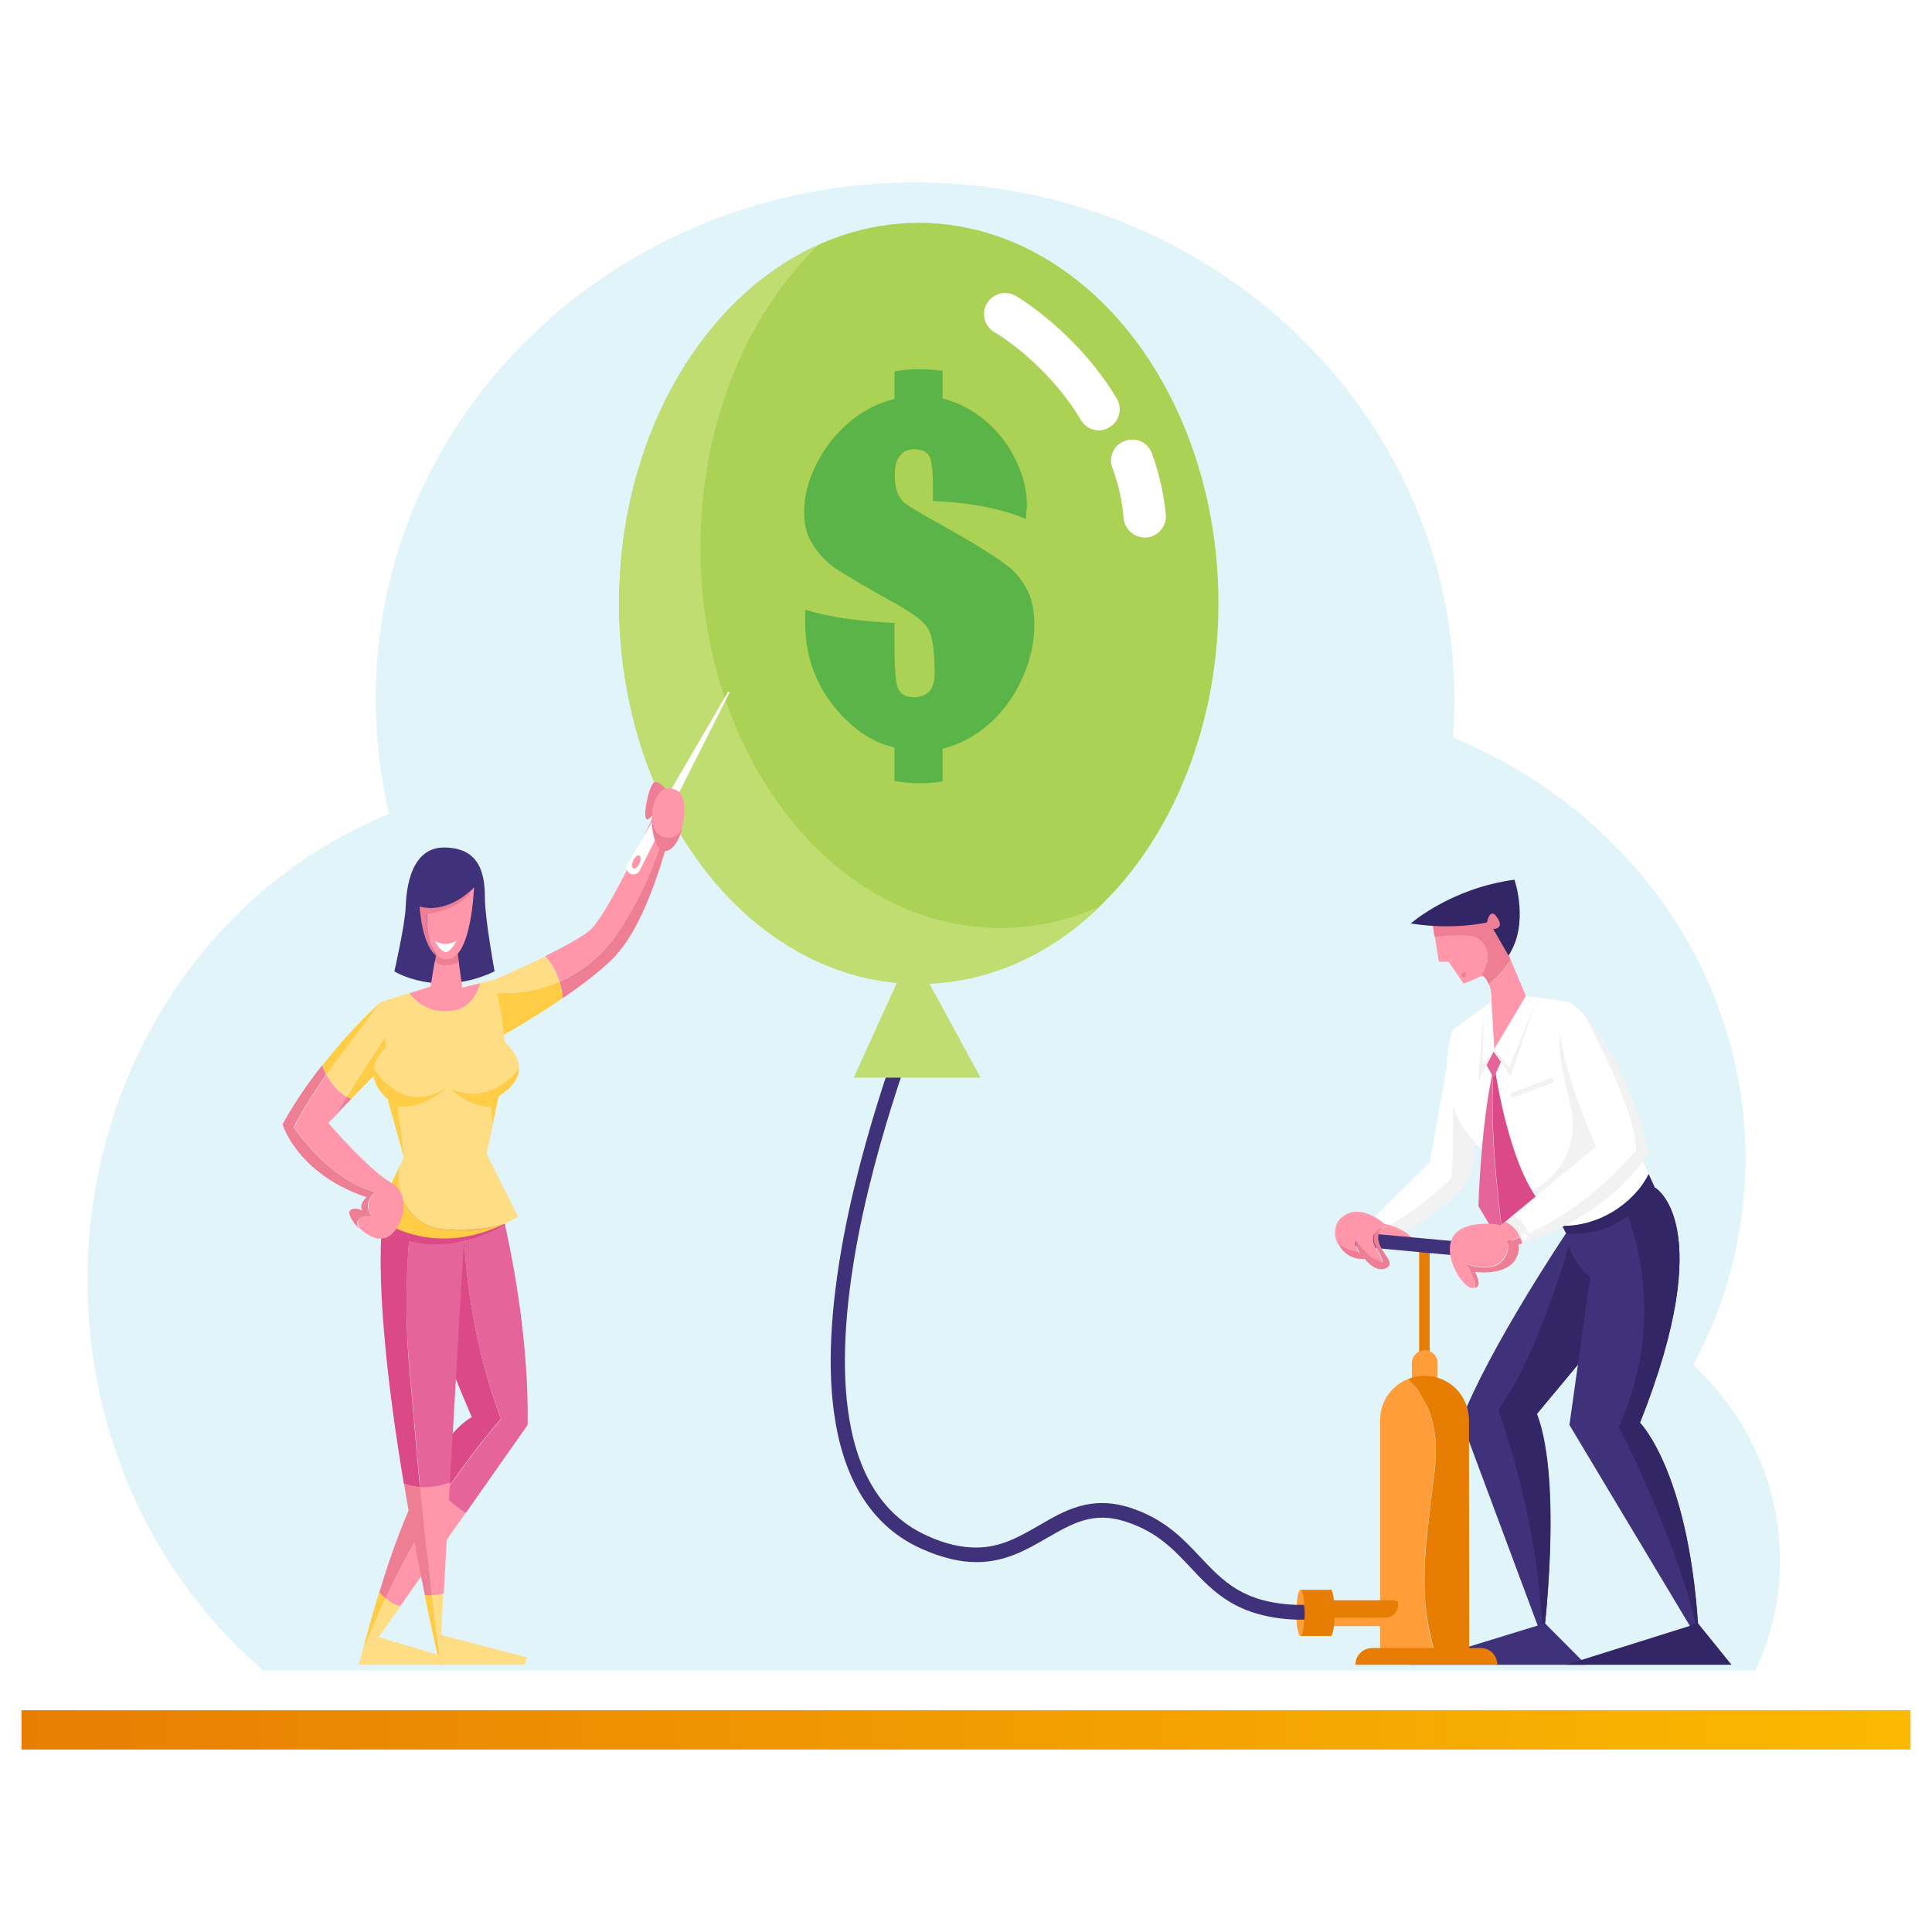 <?xml version="1.0" encoding="utf-8"?>
<!-- Generator: Adobe Illustrator 26.5.0, SVG Export Plug-In . SVG Version: 6.00 Build 0)  -->
<svg version="1.1" xmlns="http://www.w3.org/2000/svg" xmlns:xlink="http://www.w3.org/1999/xlink" x="0px" y="0px"
	 viewBox="0 0 900 900" style="enable-background:new 0 0 900 900;" xml:space="preserve">
<style type="text/css">
	.st0{fill:#999999;}
	.st1{opacity:0.12;fill:#00A6CA;enable-background:new    ;}
	.st2{fill:#F7F9FC;}
	.st3{fill:#EDC1A6;}
	.st4{fill:#616B8C;}
	.st5{fill:#2F384F;}
	.st6{fill:#3D4663;}
	.st7{fill:#E6EDF7;}
	.st8{fill:#BFCCD9;}
	.st9{fill:#FBD5BF;}
	.st10{enable-background:new    ;}
	.st11{fill:url(#SVGID_1_);}
	.st12{fill:url(#SVGID_00000058587937922690942860000010838618714230019739_);}
	.st13{fill:url(#SVGID_00000114785533664596645980000009003614721394204334_);}
	.st14{fill:#7E87A8;}
	.st15{opacity:0.5;fill:#BFCCD9;enable-background:new    ;}
	.st16{fill:url(#SVGID_00000071528654407595636510000014471035137744450988_);}
	.st17{fill:#00A6CA;}
	.st18{opacity:0.5;fill:#87E1FF;enable-background:new    ;}
	.st19{fill:url(#SVGID_00000111177012687908468850000007320883272000947338_);}
	.st20{fill:#E77E03;}
	.st21{opacity:0.28;fill:#874600;enable-background:new    ;}
	.st22{fill:url(#SVGID_00000015320277171200365980000016292205382304414601_);}
	.st23{fill:url(#SVGID_00000016058535577026719030000007458951861882329534_);}
	.st24{fill:#B76206;}
	.st25{fill:#FF871A;}
	.st26{fill:#FBA317;}
	.st27{fill:#FBDE21;}
	.st28{fill:#FBCB21;}
	.st29{fill:#00A6CB;}
	.st30{fill:#008CA3;}
	.st31{fill:#07CEEF;}
	.st32{fill:url(#SVGID_00000046326781975504253480000016085193165443461535_);}
	.st33{fill:#FBA721;}
	.st34{fill:url(#SVGID_00000028323027690502754100000016430578712864621752_);}
	.st35{fill:url(#SVGID_00000119827844666552258300000014796453260497680539_);}
	.st36{fill:url(#SVGID_00000043453754065706534770000011728207495427316924_);}
	.st37{fill:url(#SVGID_00000013162352913454605210000013427735457247513477_);}
	.st38{fill:#FFFFFF;}
	.st39{fill:url(#SVGID_00000058568399933932708790000010180808650122605501_);}
	.st40{fill:url(#SVGID_00000071536931648090570330000018433243602486141314_);}
	.st41{filter:url(#Adobe_OpacityMaskFilter);}
	.st42{fill:url(#SVGID_00000089557158033458713710000004759334139609952446_);}
	.st43{mask:url(#SVGID_00000080895574974117814270000007576887888612269238_);}
	.st44{fill:url(#SVGID_00000088825024478330053520000018203247979302936977_);}
	.st45{fill:url(#SVGID_00000052088715588356482820000001609607905844458635_);}
	.st46{fill:url(#SVGID_00000049206295728316744470000012507502026404132772_);}
	.st47{fill:url(#SVGID_00000112598294819787671750000017459004512257596049_);}
	.st48{opacity:0.78;fill:url(#SVGID_00000078741862467745502190000016027081059349381784_);enable-background:new    ;}
	.st49{fill:#87E1FF;}
	.st50{fill:#FBA319;}
	.st51{fill:#ED8F2C;}
	.st52{fill:#D49432;}
	.st53{fill:url(#SVGID_00000170257426041019805750000012473158158019583119_);}
	.st54{fill:url(#SVGID_00000014592669655241119560000014453335688925606564_);}
	.st55{fill:url(#SVGID_00000022523643921278019790000008363643279977880501_);}
	.st56{fill:#FB9921;}
	.st57{fill:url(#SVGID_00000158751360166714654240000002820154732319251351_);}
	.st58{fill:url(#SVGID_00000181783710924948778600000004069407891439902598_);}
	.st59{fill:url(#SVGID_00000075874731872139192120000013140555550979375282_);}
	.st60{fill:#FC3A6C;}
	.st61{fill:#64D8FF;}
	.st62{fill:#2B3247;}
	.st63{fill:#24293B;}
	.st64{fill:url(#SVGID_00000085951067545454847360000005416464070304357020_);}
	.st65{fill:#9E7962;}
	.st66{fill:#2A3145;}
	.st67{fill:#8F6A54;}
	.st68{fill:#EDC5AC;}
	.st69{fill:#37415E;}
	.st70{fill:#FBD1B8;}
	.st71{fill:#39415C;}
	.st72{fill:#353D57;}
	.st73{fill:url(#SVGID_00000065773004077214739790000001149547480863741855_);}
	.st74{fill:url(#SVGID_00000152976471432827852000000002056534060817781408_);}
	.st75{opacity:0.69;fill:url(#SVGID_00000173855277022963741170000017828462431757368217_);enable-background:new    ;}
	.st76{fill:#222738;}
	.st77{fill:#323A52;}
	.st78{fill:#E5E5E5;}
	.st79{fill:#D3D3D3;}
	.st80{fill:#F7F7F7;}
	.st81{fill:#A2A2A2;}
	.st82{fill:#D42250;}
	.st83{fill:#525A7A;}
	.st84{fill:url(#SVGID_00000145778574032659006580000011455866486875267504_);}
	.st85{fill:url(#SVGID_00000013164644539772064190000005503479050380310177_);}
	.st86{fill:#9CA6C2;}
	.st87{fill:url(#SVGID_00000127044687698156874990000004826917387825795718_);}
	.st88{fill:#23274D;}
	.st89{fill:#FEBE36;}
	
		.st90{clip-path:url(#SVGID_00000127031307587257597510000011794681909089533873_);fill:url(#SVGID_00000182487121358445609030000007996251520787262345_);}
	.st91{fill:none;stroke:#FFFFFF;stroke-width:0.826;stroke-miterlimit:10;}
	.st92{fill:none;stroke:#23274D;stroke-width:2.479;stroke-linecap:round;stroke-miterlimit:10;}
	.st93{fill:#00A8C6;}
	.st94{fill:#24274D;}
	.st95{fill:url(#SVGID_00000109725540689755481940000010025480401882015930_);}
	.st96{fill:none;stroke:#24274D;stroke-miterlimit:10;}
	.st97{opacity:0.15;fill:#00A6CA;enable-background:new    ;}
	.st98{fill:none;stroke:#00A6CA;stroke-width:3;stroke-miterlimit:10;stroke-dasharray:4,4;}
	.st99{fill:url(#SVGID_00000076600331899899644440000014353734972190474160_);}
	.st100{fill:#476DB4;}
	.st101{opacity:0.9;}
	
		.st102{clip-path:url(#SVGID_00000047037464470484978160000011291048028468239518_);fill:url(#SVGID_00000170260490136279981910000007469685236806468030_);}
	.st103{opacity:0.85;}
	.st104{fill:none;}
	.st105{fill:#00A5C9;}
	.st106{fill:none;stroke:#FFFFFF;stroke-width:5;}
	.st107{fill:#00A5CA;}
	.st108{fill:#00A7C7;}
	.st109{fill:none;stroke:#00A6CA;stroke-width:3;stroke-linejoin:bevel;stroke-miterlimit:10;stroke-dasharray:5,5;}
	.st110{fill:none;stroke:#00A6CA;stroke-width:3;stroke-linejoin:bevel;stroke-dasharray:5,5;}
	.st111{clip-path:url(#SVGID_00000094603270041510600450000005378478446798748587_);}
	.st112{clip-path:url(#SVGID_00000083069933716579763940000007038671810988756395_);}
	.st113{clip-path:url(#SVGID_00000127738583903093014530000017619645903751214211_);fill:#00A6CA;}
	.st114{clip-path:url(#SVGID_00000058563035523343086080000013663350924266024323_);}
	.st115{clip-path:url(#SVGID_00000042694131037546634260000004435844711710966402_);}
	.st116{clip-path:url(#SVGID_00000052785004865861496760000004920144551783114913_);fill:#00A6CA;}
	.st117{clip-path:url(#SVGID_00000177443615146610101080000010907433747481066939_);fill:#00A6CA;}
	.st118{clip-path:url(#SVGID_00000060739149388039334700000006993818128838606270_);fill:#00A6CA;}
	.st119{clip-path:url(#SVGID_00000126291039205167822260000007335125163532353979_);}
	.st120{clip-path:url(#SVGID_00000008121300709924592600000010445863246692198808_);}
	.st121{clip-path:url(#SVGID_00000019676919503892406080000013327566742609061505_);fill:#00A6CA;}
	.st122{clip-path:url(#SVGID_00000005951242261732195310000018323387739035568546_);}
	.st123{clip-path:url(#SVGID_00000152236495208612518680000003690270834859015057_);}
	.st124{clip-path:url(#SVGID_00000092457493458300747830000007201649104497782666_);fill:#00A6CA;}
	.st125{clip-path:url(#SVGID_00000029015433546351262560000012634838484138521272_);fill:#00A6CA;}
	.st126{fill:none;stroke:#00A6CA;stroke-width:3;stroke-miterlimit:10;}
	.st127{fill:none;stroke:#23274D;stroke-width:2;stroke-miterlimit:10;}
	.st128{fill:url(#SVGID_00000132792120436694069340000010100280602753931415_);}
	.st129{fill:url(#SVGID_00000072253437170950342600000007575127803764022159_);}
	.st130{fill:url(#SVGID_00000018235390930684623450000000964071482431467167_);}
	.st131{fill:#EE9029;}
	.st132{fill:#F5A237;}
	.st133{fill:#FCB750;}
	.st134{fill:#FFDAA6;}
	.st135{fill:none;stroke:#00A6CA;stroke-width:3;stroke-linejoin:bevel;stroke-dasharray:4.99,4.99;}
	.st136{fill:none;stroke:#00A6CA;stroke-width:3;stroke-linejoin:bevel;stroke-dasharray:1.2;}
	.st137{fill:none;stroke:#00A6CA;stroke-width:3;stroke-linejoin:bevel;}
	.st138{fill:none;stroke:#00A6CA;stroke-width:3;stroke-linejoin:bevel;stroke-dasharray:5.007,5.007;}
	.st139{fill:none;stroke:#00A6CA;stroke-width:3;stroke-linejoin:bevel;stroke-dasharray:5.012,5.012;}
	.st140{fill:none;stroke:#FFFFFF;stroke-width:1.159;}
	.st141{fill:none;stroke:#FFFFFF;stroke-width:0.579;}
	.st142{fill:url(#SVGID_00000140010878124055397120000012289257136769690519_);}
	.st143{fill:url(#SVGID_00000015350404994600386490000004435662569019243690_);}
	.st144{fill:url(#SVGID_00000024703952216898740830000009374056612768282034_);}
	.st145{fill:url(#SVGID_00000038406985471596945150000015006687913610867896_);}
	.st146{fill:url(#SVGID_00000039856462571911963270000016445815556177512377_);}
	.st147{fill:url(#SVGID_00000146461681168111404870000010408419303703852685_);}
	.st148{fill:url(#SVGID_00000005251571622463278430000016521887487880818855_);}
	.st149{fill:url(#SVGID_00000121273814366616999820000013310203331502648761_);}
	.st150{fill:none;stroke:#FFFFFF;stroke-width:5.121;stroke-miterlimit:10;}
	.st151{fill:none;stroke:#FFFFFF;stroke-width:2.56;stroke-miterlimit:10;}
	.st152{fill:none;stroke:#FFFFFF;stroke-width:4.26;stroke-linecap:round;stroke-linejoin:round;stroke-miterlimit:10;}
	.st153{fill:none;stroke:#FFFFFF;stroke-width:2.658;stroke-miterlimit:10;}
	.st154{fill:none;stroke:#FFFFFF;stroke-width:5.316;stroke-miterlimit:10;}
	.st155{fill:#FFFFFF;stroke:#FFFFFF;stroke-width:2.658;stroke-miterlimit:10;}
	.st156{fill:none;stroke:#FFFFFF;stroke-width:5.409;stroke-miterlimit:10;}
	.st157{fill:none;stroke:#FFFFFF;stroke-width:2.704;stroke-miterlimit:10;}
	.st158{fill:none;stroke:#FFFFFF;stroke-width:5;stroke-miterlimit:10;}
	.st159{fill:#FFFFFF;stroke:#FFFFFF;stroke-miterlimit:10;}
	.st160{fill:none;stroke:#FFFFFF;stroke-width:4.164;stroke-miterlimit:10;}
	.st161{fill:none;stroke:#FFFFFF;stroke-width:5.42;stroke-miterlimit:10;}
	.st162{fill:none;stroke:#FFFFFF;stroke-width:2.71;stroke-miterlimit:10;}
	.st163{fill:none;stroke:#FFFFFF;stroke-width:6;stroke-miterlimit:10;}
	.st164{fill:url(#SVGID_00000164499228059192198560000016221910935056193681_);}
	.st165{fill:url(#SVGID_00000030480468195219147000000011352615334719246259_);}
	.st166{fill:url(#SVGID_00000036208941133849044580000001122340578225422506_);}
	.st167{fill:url(#SVGID_00000105426211745599117210000016294442992883250567_);}
	.st168{fill:url(#SVGID_00000066510364966774047620000013473471055702979464_);}
	.st169{fill:url(#SVGID_00000110460107969575133120000002330605125027116675_);}
	.st170{fill:url(#SVGID_00000137120820007520361390000005029231030390217109_);}
	.st171{fill:url(#SVGID_00000116197129385466096830000013040858761927607170_);}
	.st172{fill:url(#SVGID_00000005237944195511519340000015677689535079807929_);}
	.st173{fill:url(#SVGID_00000005246939805776307290000004583806041342645121_);}
	.st174{fill:url(#SVGID_00000013913057220877632610000015004130904849690001_);}
	.st175{fill:url(#SVGID_00000074435491004523998500000012967208959387068068_);}
	.st176{fill:url(#SVGID_00000031925886511874474470000003784439757438765209_);}
	.st177{fill:url(#SVGID_00000036235302071305038590000004418033085747283085_);}
	.st178{fill:url(#SVGID_00000164507151844542331480000000974165057149295262_);}
	.st179{fill:url(#SVGID_00000170966677737614332450000007582035526088926113_);}
	.st180{fill:url(#SVGID_00000150064754498267433860000011865351119560523908_);}
	.st181{fill:url(#SVGID_00000053503209217266558410000012553975300561238421_);}
	.st182{fill:url(#SVGID_00000173883482211909180800000015576641700323683511_);}
	.st183{fill:url(#SVGID_00000041259210890354026220000016087670320041731212_);}
	.st184{fill:url(#SVGID_00000018931040318273047470000004451743484548204969_);}
	.st185{fill:url(#SVGID_00000031896337897605625590000014395489997171302540_);}
	.st186{fill:url(#SVGID_00000018947515671832774960000017856119079452932788_);}
	.st187{fill:url(#SVGID_00000033344419811717005730000013901951606480437937_);}
	.st188{fill:url(#SVGID_00000120517310746820165070000001038194497795960719_);}
	.st189{fill:url(#SVGID_00000078031444920733072460000015139908747390016171_);}
	.st190{fill:url(#SVGID_00000163040934199087116400000004117707087046522001_);}
	.st191{fill:url(#SVGID_00000166644588866536720380000005577824881512426427_);}
	.st192{fill:url(#SVGID_00000060012331449021377110000002774150541063765439_);}
	.st193{fill:url(#SVGID_00000137825615744671647620000017104369425695896981_);}
	.st194{fill:url(#SVGID_00000107562056878032184290000011620083366522319273_);}
	.st195{fill:url(#SVGID_00000124840187437432289800000016597458746614105522_);}
	.st196{fill:url(#SVGID_00000003104152830000614000000002118030299675829633_);}
	.st197{fill:url(#SVGID_00000091708548177488448410000010290838770582181566_);}
	.st198{fill:url(#SVGID_00000092456153930185255390000006742949565451342239_);}
	.st199{fill:url(#SVGID_00000027595327754240700340000008494759218433136539_);}
	.st200{fill:url(#SVGID_00000054224383838164334950000017179099292880382595_);}
	.st201{fill:url(#SVGID_00000170271202467814504510000005591321517140513463_);}
	.st202{fill:url(#SVGID_00000121971745277703133620000011969280882598481575_);}
	.st203{fill:url(#SVGID_00000072990585329687851350000000823159236441385623_);}
	.st204{fill:url(#SVGID_00000183237502213180344240000000657949426334919313_);}
	.st205{fill:url(#SVGID_00000146464066135631905680000014423894166017942975_);}
	.st206{fill:url(#SVGID_00000053540610681705288180000017083107278439106495_);}
	.st207{fill:url(#SVGID_00000049915940527827772600000009735313261106132884_);}
	.st208{fill:url(#SVGID_00000070118030580177160380000016747731296460994233_);}
	.st209{fill:url(#SVGID_00000124877397758725800780000003805989233945456312_);}
	.st210{fill:url(#SVGID_00000096769499392453975410000016577083754165300392_);}
	.st211{fill:url(#SVGID_00000163780705233085448370000006073761239849754793_);}
	.st212{fill:url(#SVGID_00000072978593303804305090000006642912903703758501_);}
	.st213{fill:url(#SVGID_00000010997141124671526840000004687387555973084589_);}
	.st214{fill:url(#SVGID_00000178166151684380689860000008496290146229149580_);}
	.st215{fill:url(#SVGID_00000085210871289763181090000008128496355321152900_);}
	.st216{fill:url(#SVGID_00000032620152175754502140000014687263683885282452_);}
	.st217{fill:url(#SVGID_00000103962029510867651510000011957053794861365654_);}
	.st218{fill:url(#SVGID_00000082361411649171925390000016265556726210694846_);}
	.st219{fill:url(#SVGID_00000099626820816992027320000017579247291949066150_);}
	.st220{fill:url(#SVGID_00000044173450053824189120000015192517594032390039_);}
	.st221{fill:url(#SVGID_00000080170673010025519680000003537150208934649492_);}
	.st222{fill:url(#SVGID_00000181783467391450435660000002326380315857524148_);}
	.st223{fill:url(#SVGID_00000075140607063951272280000011115213237823453371_);}
	.st224{fill:url(#SVGID_00000035526933549632219450000001970489504230930605_);}
	.st225{fill:url(#SVGID_00000140010399839911015930000005089217909062551689_);}
	.st226{fill:url(#SVGID_00000096031776383961341940000003699389540483462842_);}
	.st227{fill:url(#SVGID_00000138565208983182289510000010268255446153707182_);}
	.st228{fill:url(#SVGID_00000011717772264073414120000003350045709340437153_);}
	.st229{fill:url(#SVGID_00000063634263922300421600000006633690274362666140_);}
	.st230{fill:url(#SVGID_00000130628850150765482690000001180782141817822345_);}
	.st231{fill:url(#SVGID_00000163062806007890273160000005706706823397505922_);}
	.st232{fill:url(#SVGID_00000062905234195563214060000007286677992694403729_);}
	.st233{fill:url(#SVGID_00000098902815214917709080000006734509211466901689_);}
	.st234{fill:url(#SVGID_00000028290136767662384500000009176519045428928396_);}
	.st235{fill:url(#SVGID_00000074399875916662279850000008429408617167919768_);}
	.st236{fill:#FFFFFF;stroke:#FFFFFF;stroke-width:2;stroke-miterlimit:10;}
	.st237{fill:url(#SVGID_00000170977362087597668390000001806722369315151012_);}
	.st238{fill:url(#SVGID_00000114787225486968379470000013970095448013305497_);}
	.st239{fill:url(#SVGID_00000000220020275538964320000000047344233565050256_);}
	.st240{fill:url(#SVGID_00000080915181381331367980000001104273522469516472_);}
	.st241{fill:url(#SVGID_00000076590368753153343190000013511141301841726143_);}
	.st242{fill:url(#SVGID_00000101807278229970558100000004781561772739200159_);}
	.st243{fill:url(#SVGID_00000096752359288959141640000005329758963560613761_);}
	.st244{fill:url(#SVGID_00000170260969934626139020000013248333310429871777_);}
	.st245{fill:url(#SVGID_00000134938611649561353210000008278447750096473997_);}
	.st246{fill:url(#SVGID_00000034062823904157145780000016937394637628087986_);}
	.st247{fill:url(#SVGID_00000073685848513675763960000017672669019237190807_);}
	.st248{fill:url(#SVGID_00000182528358996630631940000006310850146499483536_);}
	.st249{fill:url(#SVGID_00000022559609524256397290000006397108694405823397_);}
	.st250{fill:url(#SVGID_00000104689617485729538740000005200344248981542020_);}
	.st251{fill:url(#SVGID_00000148648715838075644210000012827924076149119912_);}
	.st252{fill:url(#SVGID_00000002380092948854678080000008563261626452321418_);}
	.st253{fill:url(#SVGID_00000043459137485350270400000017425755934329512875_);}
	.st254{fill:url(#SVGID_00000162348767860016685520000013401708102638459046_);}
	.st255{fill:url(#SVGID_00000140011768253425944200000017296190503696392854_);}
	.st256{fill:url(#SVGID_00000102543423208265815580000001195268299117929406_);}
	.st257{fill:url(#SVGID_00000069389477464562023780000001873657946328383163_);}
	.st258{fill:url(#SVGID_00000127032243024794296620000008943162565596425132_);}
	.st259{fill:url(#SVGID_00000181052649887510442370000017234499507524749243_);}
	.st260{fill:url(#SVGID_00000079463755143065558280000013746505768771270815_);}
	.st261{fill:url(#SVGID_00000005972367394810925100000018389503347629136023_);}
	.st262{fill:#FFFFFF;stroke:#23274D;stroke-width:2;stroke-miterlimit:10;}
	.st263{fill:none;stroke:#FFFFFF;stroke-width:4;stroke-linecap:round;stroke-linejoin:round;stroke-miterlimit:10;}
	.st264{fill:url(#SVGID_00000140700598970164818700000018055775896787391908_);}
	.st265{fill:url(#SVGID_00000047775936135255658780000003823804725154831534_);}
	.st266{fill:url(#SVGID_00000158003645222653758120000011588558805526839231_);}
	.st267{fill:url(#SVGID_00000017483576385371317820000000646269967936933263_);}
	.st268{fill:#3F3F3F;}
	.st269{fill:url(#SVGID_00000004524004517009698890000017685465545610075521_);}
	.st270{fill:url(#SVGID_00000101064632474618358710000016997030447536624820_);}
	.st271{fill:#426EC6;}
	.st272{opacity:0.12;fill:#E77E03;enable-background:new    ;}
	.st273{fill:url(#SVGID_00000049217481924441930220000004906897493542676644_);}
	.st274{fill:url(#SVGID_00000157992134107904163620000006986175166166803587_);}
	.st275{fill:url(#SVGID_00000139979899486700280320000018125113402170308535_);}
	.st276{opacity:0.12;fill:#24274D;enable-background:new    ;}
	.st277{opacity:0.12;fill:#426EC6;enable-background:new    ;}
	.st278{fill:url(#SVGID_00000181807893335663097580000001992059990277706684_);}
	.st279{fill:url(#SVGID_00000150780912138314100000000018332304405438735782_);}
	.st280{fill:url(#SVGID_00000141446254919180257600000016916127665183699353_);}
	.st281{opacity:0.12;fill:#FAB701;enable-background:new    ;}
	.st282{fill:#848484;}
	.st283{fill:url(#SVGID_00000152955780710217662330000003470818457230926501_);}
	.st284{fill:url(#SVGID_00000020369271276647040690000001287278534818934657_);}
	.st285{fill:url(#SVGID_00000000186594893177415670000013889422175856218045_);}
	.st286{fill:url(#SVGID_00000134967328427704487710000010175578152463463574_);}
	.st287{fill:url(#SVGID_00000147911078673052118010000001093479701095969950_);}
	.st288{fill:url(#SVGID_00000176040574833704830260000014778465741901361580_);}
	.st289{fill:url(#SVGID_00000125578571495019910160000004214095300807677312_);}
	.st290{fill:url(#SVGID_00000104692468736706101440000014792030020020617880_);}
	.st291{fill:url(#SVGID_00000156589994247260275120000009933451504459608999_);}
	.st292{fill:url(#SVGID_00000111156844973791196120000010921530920704027312_);}
	.st293{fill:url(#SVGID_00000127024181630624016070000013071394074213742224_);}
	.st294{fill:url(#SVGID_00000094606090297679979350000001128460872797285784_);}
	.st295{fill:url(#SVGID_00000158745648728843702940000009042965469547011744_);}
	.st296{fill:url(#SVGID_00000090996295627602124620000017191625604369102243_);}
	.st297{fill:url(#SVGID_00000154427114245474050360000008841969756624553357_);}
	.st298{fill:url(#SVGID_00000183233090813646108800000002894053018673871807_);}
	.st299{fill:url(#SVGID_00000109026871538590263570000007773812352151814331_);}
	.st300{fill:url(#SVGID_00000068659533633872758950000010931072103701832637_);}
	.st301{fill:url(#SVGID_00000163751036246364546670000016105175760622597302_);}
	.st302{fill:url(#SVGID_00000127001691709693627100000015966067304120079030_);}
	.st303{fill:url(#SVGID_00000166648815838752559720000009090294951818335650_);}
	.st304{fill:url(#SVGID_00000078727749342807030350000014120790160490500024_);}
	.st305{fill:url(#SVGID_00000139991708228226517180000014694491470298437284_);}
	.st306{fill:url(#SVGID_00000025429179987343507080000002565408200459705237_);}
	.st307{fill:url(#SVGID_00000054978626001099809350000008437641235954774974_);}
	.st308{fill:url(#SVGID_00000123405357211372981790000011660969539148241816_);}
	.st309{fill:url(#SVGID_00000067201068601369835640000009660429502516488580_);}
	.st310{fill:url(#SVGID_00000011730930559608003890000016704085346422060464_);}
	.st311{fill:url(#SVGID_00000124142530358851349280000002714472057459116951_);}
	.st312{fill:url(#SVGID_00000154390356333573113440000004701975294638595740_);}
	.st313{fill:url(#SVGID_00000156556878749110680280000005049814086956157849_);}
	.st314{fill:url(#SVGID_00000076605640869348087730000008675657021593062073_);}
	.st315{fill:#FF9D3B;}
	.st316{fill:#F2F2F2;}
	.st317{fill:#FF96A9;}
	.st318{fill:#3F327A;}
	.st319{fill:#ED7E94;}
	.st320{fill:#322666;}
	.st321{fill:#E5649A;}
	.st322{fill:#DB4A87;}
	.st323{fill:#C0DD72;}
	.st324{fill:#ABD155;}
	.st325{fill:#5BB447;}
	.st326{fill:#FFCC46;}
	.st327{fill:#FFDD85;}
	.st328{fill:url(#SVGID_00000168826865076365879150000016237613924011831437_);}
</style>
<g id="JSON">
</g>
<g id="Layer_1">
	<g>
		<g>
			<path class="st1" d="M829.2,726.9c0,17.2-3.6,33.5-10.2,48.4c-0.5,1-0.8,1.9-1.3,2.9H122.6c-1.1-1-2.3-1.9-3.2-2.9
				c-48-42.6-78.6-106.9-78.6-178.9c0-99.5,58.3-184.2,140.5-217.2c-4.1-17.2-6.3-35.2-6.3-53.6C174.9,192.7,287.3,85,426.2,85
				s251.3,107.7,251.3,240.6c0,6-0.2,12-0.6,18c80.2,33,136.2,108.4,136.2,196c0,34.7-8.7,67.4-24.3,96.2
				C813.9,659.5,829.2,691.5,829.2,726.9z"/>
			<g>
				<g>
					<rect x="661.1" y="579.9" class="st20" width="4.9" height="74.4"/>
				</g>
				<path class="st38" d="M677,483.2c0-0.8,0.2-1.6,0.5-2.3c-0.3-1-0.5-1.5-0.5-1.5l-10.9,62l-29,28.7l5.3,2.9
					c12.8-5.5,23.7-14.6,33.7-24C678.1,527.1,676.2,505.4,677,483.2z"/>
				<path class="st315" d="M669.5,645.5h-11.8V635c0-3.2,2.6-6,6-6l0,0c3.2,0,6,2.6,6,6v10.5H669.5z"/>
				<path class="st316" d="M677.3,480.9c-0.3,0.6-0.5,1.5-0.5,2.3c-0.8,22.2,1.3,43.9-0.8,66.1c-10.2,9.4-20.9,18.5-33.7,24l5.7,3.1
					c0,0,27.1-11.5,36.3-27.7C692.7,534.2,679.9,489.4,677.3,480.9z"/>
				<path class="st317" d="M641,574.1c3.1-4.2,7.9-2.8,12.5-0.8c-3.9-2.3-8.4-3.1-8.4-3.1c-5.3-1.6-7.9,9.6-7.9,9.6h3.2
					C639.5,577.8,639.5,575.9,641,574.1z"/>
				<path class="st317" d="M653.5,573.3c-4.5-1.9-9.2-3.4-12.5,0.8c-1.5,1.8-1.3,3.7-0.6,5.7H659
					C658.3,576.8,656.1,574.7,653.5,573.3z"/>
				<g>
					<path class="st318" d="M697.5,586.6c-0.2,0-0.2,0-0.3,0l-71.4-6.6c-1.8-0.2-3.1-1.8-2.9-3.6c0.2-1.8,1.8-3.1,3.6-2.9l71.4,6.6
						c1.8,0.2,3.1,1.8,2.9,3.6C700.6,585.3,699.2,586.6,697.5,586.6z"/>
				</g>
				<path class="st319" d="M703.7,447.1l-0.8-1.9l-18.5,6.3c0,0,6.3,0.3,9.1,7C697.5,455.3,701.1,451.5,703.7,447.1z"/>
				<path class="st317" d="M692.2,440.9c-1.3-2.1-2.9-4.1-5.7-4.9c-6.2-1.1-12-0.3-18.1,0.2l1.9,11.8h4.5l7,10.2
					c0,0,3.7-1.3,8.3-3.6C692.7,450.8,694.1,445.8,692.2,440.9z"/>
				<path class="st319" d="M697.9,414.4l-30.6,16.2l1,5.8c6.2-0.5,12-1.3,18.1-0.2c2.9,0.8,4.5,2.9,5.7,4.9
					c1.9,4.9,0.6,9.9-2.1,13.9c4.7-2.3,10-5.7,12.8-9.7C708.4,437,697.9,414.4,697.9,414.4z"/>
				<path class="st318" d="M729.6,574.4c0,0-35.8,53.3-48.9,87.3l38.2,102.5c0,0,9.4-73.4-2.9-105.6l44.6-53.6L729.6,574.4z"/>
				<path class="st320" d="M715.8,658.8l44.6-53.6l-28.5-28.5c-6.2,21.4-18.3,58.3-34,80.2c0,0,19,49.2,20.9,107.6
					C718.8,764.4,728.2,691.1,715.8,658.8z"/>
				<path class="st318" d="M770.9,553.2c0,0,30,16.7-7,109.5c0,0,23.8,23.8,27.5,101.7l-60.3-100.6l9.7-69c0,0-9.6-6.6-11.3-20.4
					C727.8,560.8,770.9,553.2,770.9,553.2z"/>
				<path class="st320" d="M770.9,553.2c0,0-7.6,1.3-16.2,3.9c7,15.4,21.7,58.3-0.6,107.6c0,0,30,58.3,37.4,99.8
					c-3.7-77.9-27.5-101.7-27.5-101.7C800.9,569.9,770.9,553.2,770.9,553.2z"/>
				<path class="st320" d="M692.7,429.7c0,0-15.2,3.7-35.5,0.5c0,0,18.5-16.4,48.3-20.4c0,0,7.1,20.6-2.8,35.3l-7.1-12.3
					c0,0,5.5,0,1.9-5.3C694,422.1,692.7,429.7,692.7,429.7z"/>
				<path class="st38" d="M768,546.9l-36.3-80l-21.1-3.1l-16,2.9l-17.8,13c0,0-10,26.6,7.5,49.2c11.3,14.9,21.1,17.2,30.5,25.4
					c12.2-6.8,19.8-20.4,17.7-35.3c-2.4-16-11-34.5-1.3-49.2c0,23.3,8.3,45.5,20.6,65.3c-10.7,7.9-19.9,18.1-30.9,25.3
					c2.4,2.9,4.7,6.3,7.1,10.9C744,571.3,760.7,561.5,768,546.9z"/>
				<path class="st320" d="M768,546.9c-7.3,14.6-24.1,24.5-40.3,24.1c0.6,1.1,1.1,2.3,1.8,3.4c0,0,23.8,4.7,41.3-21.4L768,546.9z"/>
				<path class="st321" d="M695.8,497.5c-6,25.6-7.1,64.3-7.1,64.3l11.7,19.8l0.2-0.2C697.2,553.5,693.8,525.3,695.8,497.5z"/>
				<path class="st322" d="M696.1,496c-0.2,0.5-0.2,1-0.3,1.5c-1.8,27.9,1.5,56.1,4.9,83.8l18.3-19.4
					C702.7,544.8,696.1,496,696.1,496z"/>
				<path class="st316" d="M731.1,469.8c-9.9,14.7-1.3,33.2,1.3,49.2c2.3,14.7-5.5,28.5-17.7,35.3c1.9,1.8,3.9,3.7,5.8,6
					c11.2-7.1,20.4-17.3,30.9-25.3C739.3,515.3,731.1,493.1,731.1,469.8z"/>
				<path class="st316" d="M704.7,566.2l-3.7,3.1c4.4,1.8,7,5.5,8.1,9.9c1.5-0.5,2.9-1,4.4-1.5C712,572.8,709.4,568.1,704.7,566.2z"
					/>
				<path class="st38" d="M762.3,535.7c-0.5-9.9-4.1-19.3-7.8-28.7c-4.5-11-9.9-21.4-15.2-32.4c-0.3-0.5-0.5-0.8-0.8-1.1
					c-4.1-4.7-6.8-6.6-6.8-6.6c-16.2,4.9,11.8,67.2,11.8,67.2l-38.9,32.2c3.7,1.6,6,4.7,7.6,8.4C731.7,566,748.2,551.6,762.3,535.7z
					"/>
				<path class="st316" d="M738.5,473.5c0.3,0.3,0.5,0.8,0.8,1.1c5.3,11,10.7,21.4,15.2,32.4c3.7,9.4,7.5,19,7.8,28.7
					c-14.1,15.9-30.6,30.1-50.1,38.9c0.5,1,0.8,1.9,1.1,3.1c40.7-14.6,54.8-41.1,54.8-41.1C759.3,501.4,746.3,482.4,738.5,473.5z"/>
				<path class="st319" d="M694.1,590.3c-3.7,0.5-7.5,0-11-1.6c1.5,3.4,4.4,7.5,4.2,11.3c3.4-1.1-0.2-7.5-0.2-7.5
					s18.8,2.8,20.4-10.4c0,0,0.2-1-0.2-2.4c0.6-0.2,1.1-0.3,1.8-0.5c-0.3-1-0.6-1.9-1-2.8c-1.9,0.8-3.7,1.5-5.7,2.1
					C703.5,584.1,700,589.5,694.1,590.3z"/>
				<path class="st317" d="M700.9,569.2l-1.9,1.6c-2.9-0.8-6.8-1-12-0.3c-22,3.2-7,29.3-1.3,29.5c0.5,0,1,0,1.5-0.2
					c0.2-3.9-2.8-7.9-4.2-11.3c3.7,1.6,7.5,2.1,11,1.6c5.7-0.8,9.4-6.2,8.3-11.8c1.9-0.6,3.9-1.3,5.7-2.1
					C706.8,573.3,704.3,570.7,700.9,569.2z"/>
				<path class="st317" d="M631.4,578.1c3.6,4.1,7.3,8.6,12.6,10c-1-5-6.8-9.6-3.2-14.1c0.8-1.1,1.6-1.8,2.6-2.1
					c0.3-0.5,0.8-1.1,1.5-1.8c0,0-10.7-9.7-19.1-3.6c-4.2,2.9-4.7,8.3-2.8,12.6c2.6,2.4,6.6,3.4,10,4.4
					C631.9,581.9,631.4,579.9,631.4,578.1z"/>
				<path class="st319" d="M643.6,571.8c-1,0.5-1.8,1.1-2.6,2.1c-3.6,4.5,2.3,9.1,3.2,14.1c-5.5-1.3-9.1-5.8-12.6-10
					c0,1.8,0.5,3.6,1.8,5.5c-3.4-1-7.5-1.9-10-4.4c1.9,4.5,6.5,7.9,12.3,7.3c0,0,5.5,7.5,10.7,3.9
					C651,587.1,637.6,580.4,643.6,571.8z"/>
				<polygon class="st318" points="719.7,756.2 738.9,775.5 656.9,775.5 				"/>
				<path class="st315" d="M667.6,689.8c2.1-13.9,2.1-28.4-6.2-41c-1.6-2.4-3.4-4.5-5.7-6.3c-7.6,3.1-12.8,10.5-12.8,19.1v110.6
					h26.2c-2.8-8.3-4.5-16.7-5.2-25.4C662.2,727.5,665.5,709,667.6,689.8z"/>
				<path class="st20" d="M684.3,661.6c0-11.5-9.2-20.7-20.7-20.7l0,0c-2.8,0-5.5,0.5-7.8,1.6c2.1,1.8,4.1,3.9,5.7,6.3
					c8.3,12.8,8.3,27.1,6.2,41c-2.1,19.3-5.3,37.7-3.7,57c0.8,8.7,2.6,17.3,5.2,25.4h15.2L684.3,661.6L684.3,661.6z"/>
				<path class="st315" d="M648.6,757.5h-32.6v-12h32.6c3.4,0,6,2.8,6,6l0,0C654.6,754.9,652,757.5,648.6,757.5z"/>
				<path class="st20" d="M616.1,745.5v8.1h29.2c3.4,0,6-2.8,6-6l0,0c0-0.5-0.2-1.1-0.2-1.6c-0.8-0.3-1.6-0.5-2.4-0.5H616.1z"/>
				<path class="st20" d="M697.5,775.5h-66.1l0,0c0-4.4,3.6-7.8,7.8-7.8h50.5C694.1,767.7,697.5,771.1,697.5,775.5L697.5,775.5z"/>
				<polygon class="st320" points="791,756.2 806.6,775.5 729.6,775.5 				"/>
				<path class="st319" d="M683,454.1c0,0.6-0.5,1.1-1.1,1.1c-0.6,0-1.1-0.5-1.1-1.1c0-0.6,0.5-1.1,1.1-1.1
					C682.5,452.8,683,453.4,683,454.1z"/>
				<path class="st317" d="M703.7,447.1c-2.6,4.4-6,8.3-10.2,11.3c1,2.1,1.5,4.7,1.3,8.3l1.3,22l14.7-24.8L703.7,447.1z"/>
				<polygon class="st316" points="691.1,471.7 688.6,503.6 695.8,489.9 703.7,501.5 715.4,466.8 703,497.1 696.1,488.6 
					690.9,495.5 				"/>
				<polygon class="st321" points="695.8,489.9 692.5,496.2 695.8,502.2 699.2,494.7 				"/>
				<rect x="606" y="740.6" class="st20" width="13.9" height="21.5"/>
				<path class="st315" d="M607.8,751.3c0,1.1,0,2.3-0.2,3.2c-0.3,4.4-1,7.6-1.8,7.6s-1.6-3.2-1.8-7.6c0-1-0.2-2.1-0.2-3.2
					c0-1.1,0-2.4,0.2-3.4c0.3-4.2,1-7.3,1.8-7.3s1.6,3.1,1.8,7.5C607.8,749.1,607.8,750.2,607.8,751.3z"/>
				<g>
					<path class="st318" d="M607.8,751.3c0,1.1,0,2.3-0.2,3.2h-0.2c-1.1,0-2.3,0-3.4,0c-27.5-1-38.7-12.8-49.4-24.3
						c-8.1-8.6-15.7-16.7-30.3-21.4c-15.2-4.9-24.9,1-36.5,7.6c-9.2,5.3-19.3,11.3-32.9,11.3c-7.3,0-15.7-1.8-25.6-6.2
						c-21.7-9.7-35.3-29.8-40.2-59.6c-3.9-23.3-2.4-52.7,4.2-87.3c11.3-58.6,34-112.9,34.2-113.4c0.6-1.6,2.6-2.4,4.4-1.8
						c1.6,0.6,2.4,2.6,1.8,4.4c-0.2,0.5-22.7,54.3-33.9,112.1c-6.5,33.9-7.9,62.4-4.2,84.9c4.5,27.4,16.7,45.8,36.3,54.6
						c8.9,4.1,16.4,5.5,22.8,5.5c11.7,0,20.4-5.2,29.5-10.4c11.7-6.8,23.8-13.9,41.8-8.3c16.4,5.2,24.9,14.4,33.2,23.2
						c10.7,11.3,19.9,21.2,44.6,22.2c1.1,0,2.3,0,3.4,0h0.2C607.8,749.1,607.8,750.2,607.8,751.3z"/>
				</g>
				<path class="st20" d="M621.7,751.3c0,6-0.8,10.9-1.9,10.9s-1.9-4.9-1.9-10.9c0-6,0.8-10.9,1.9-10.9
					C620.9,740.6,621.7,745.5,621.7,751.3z"/>
				<path class="st38" d="M711.6,576.2c0,0.6-0.6,1.3-1.3,1.3c-0.6,0-1.3-0.6-1.3-1.3s0.6-1.3,1.3-1.3S711.6,575.4,711.6,576.2z"/>
				<g>
					<path class="st316" d="M704.7,511.4c-0.5,0-0.8-0.3-1.1-0.8c-0.2-0.6,0-1.3,0.6-1.5l18-6.8c0.6-0.2,1.3,0,1.5,0.6
						c0.2,0.6,0,1.3-0.6,1.5l-18,6.8C705,511.4,704.8,511.4,704.7,511.4z"/>
				</g>
			</g>
			<g>
				<polygon class="st323" points="424.6,442.9 397.7,502 456.8,502 				"/>
				<ellipse class="st324" cx="428" cy="281" rx="139.6" ry="177.2"/>
				<path class="st323" d="M465.9,432.3c-77.1,0-139.6-79.4-139.6-177.2c0-57.5,21.5-108.7,55.1-141.1c-54.3,24.3-93,90.1-93,167.2
					c0,97.8,62.5,177.2,139.6,177.2c31.8,0,61.1-13.4,84.6-36.3C498,428.8,482.2,432.3,465.9,432.3z"/>
				<g>
					<path class="st325" d="M477.9,241.8c-11.3-5-27.1-7.8-43.3-8.4c0-2.3,0-4.5,0-6.6c0-7.1-0.5-11.8-1.6-14.1
						c-1.1-2.3-3.6-3.4-7.3-3.4c-2.9,0-5.2,1.1-6.6,3.2c-1.5,1.9-2.3,4.9-2.3,8.7c0,6.3,1.5,10.5,4.5,13c2.9,2.4,12,7.3,26.1,15.4
						c12,6.8,19,11.7,22.7,14.6c3.6,2.9,6.3,6.6,8.6,11c2.1,4.4,3.1,9.2,3.1,15.6c0,10-2.4,20.1-8.7,31.3
						c-6.3,10.9-17.3,22.4-34,26.7c0,5,0,10,0,15.2c-7.5,1.3-15.1,1.1-22.4-0.2c0-5.2,0-10.4,0-15.6c-13-2.9-23.3-12-31.1-23
						c-7.6-11.2-10.5-22.8-10.5-35.5c0-1.9,0-3.7,0-5.7c10.4,3.4,25.6,5.5,41.6,6.2c0,3.2,0,6.6,0,9.9c0,10.9,0.5,17.5,1.5,20.3
						c1,2.8,3.4,4.2,7.3,4.4c3.2,0,5.8-1,7.5-2.8c1.6-1.9,2.4-4.7,2.4-8.3c0-9.1-0.8-15.6-2.3-19.4s-6.8-8.1-15.7-13
						c-14.7-8.1-23.7-13.6-28.2-16.5c-4.5-3.1-7.9-7-10.7-11.3c-2.8-4.4-3.9-8.9-3.9-14.9c0-8.4,2.4-17.5,8.7-27.7
						c6.3-10,17-20.9,33.4-25.1c0-4.2,0-8.6,0-12.8c7.5-1.3,15.1-1.3,22.4-0.2c0,4.2,0,8.6,0,12.8c14.9,3.9,24.9,13.6,30.9,23
						c6,9.6,8.4,18.6,8.4,27.5C478.2,237.5,478,239.4,477.9,241.8z"/>
				</g>
				<g>
					<path class="st38" d="M511.9,200.5c-3.4,0-6.6-1.8-8.4-4.9c-15.9-26.6-39.9-40.8-40.2-40.8c-4.7-2.8-6.3-8.7-3.6-13.4
						c2.8-4.7,8.7-6.3,13.4-3.6c1.1,0.6,28.7,17,47.1,47.8c2.8,4.7,1.3,10.7-3.4,13.4C515.3,200,513.7,200.5,511.9,200.5z"/>
				</g>
				<g>
					<path class="st38" d="M533.3,250.4c-5,0-9.4-3.9-9.9-9.1c-0.6-7.9-2.4-15.9-5.2-23.3c-1.9-5.2,0.6-10.7,5.8-12.6
						c5.2-1.9,10.7,0.6,12.6,5.8c3.4,9.2,5.5,18.8,6.5,28.5c0.5,5.3-3.6,10.2-8.9,10.7C533.9,250.4,533.6,250.4,533.3,250.4z"/>
				</g>
			</g>
			<g>
				<path class="st318" d="M206.8,394.8c-15.4,0-17.5,19-17.8,27.4c-0.3,8.7-5.3,30.3-5.3,30.3s20.1,12.6,46.7,0
					c0,0-4.5-24.6-4.5-34C225.8,409.5,225,394.8,206.8,394.8z"/>
				<path class="st319" d="M203.9,440l-1.3,8.1c3.1,2.4,7.6,1.9,11.2,0.2l-1.3-9.6L203.9,440z"/>
				<path class="st317" d="M202.5,447.9l-1.9,11.5l7.6,9.4l7.1-8.9l-1.6-11.8C210.1,450,205.7,450.3,202.5,447.9z"/>
				<path class="st319" d="M198.9,425.9c8.3-1.3,17.2-4.7,21.4-12c-2.1,2.1-12.5,11.7-24.8,8.4c0,0,0.8,18.8,8.7,23.7
					C199.4,440.9,198.7,432.7,198.9,425.9z"/>
				<path class="st317" d="M220.4,413.7c-4.4,7.5-13.3,10.7-21.4,12c-0.3,7,0.3,15.2,5.3,20.1c1.1,0.6,2.4,1.1,3.9,1.1
					c11.5,0,12.6-33.5,12.6-33.5S220.6,413.5,220.4,413.7z"/>
				<path class="st326" d="M176.7,741.6c-3.7,12-6.5,22.2-7.9,28.2c3.4-8.6,7-17,10.9-25.3C178.5,743.5,177.5,742.7,176.7,741.6z"/>
				<path class="st327" d="M179.6,744.5c-3.9,8.3-7.6,16.8-10.9,25.3c-1,3.6-1.3,5.7-1.3,5.7l19.1-27.2c-1.3-0.3-2.6-0.8-3.7-1.5
					C181.7,746,180.6,745.3,179.6,744.5z"/>
				<path class="st319" d="M198.7,686.2c-9.1,16.7-16.7,37.9-22,55.6c0.8,1,1.9,1.9,2.9,2.8c7.8-16.7,16.8-32.7,27.1-48.1
					C203.6,693.3,200.8,689.8,198.7,686.2z"/>
				<path class="st317" d="M206.7,696.4c-10.2,15.4-19.3,31.4-27.1,48.1c1,0.8,2.1,1.6,3.1,2.3c1.1,0.6,2.4,1.1,3.7,1.5l30.6-43.7
					C213.3,702.2,209.7,699.5,206.7,696.4z"/>
				<path class="st322" d="M215.6,563.7c-9.6,3.1-19.8,8.9-20.4,19c-1.3,19.4,24.6,77.4,24.6,77.4c-7.6,4.4-14.7,14.1-21.2,26.1
					c2.1,3.7,4.9,7.1,7.9,10.2c8.3-12.3,17.2-24.3,26.9-35.5C221.6,629.8,216.4,596.8,215.6,563.7z"/>
				<path class="st322" d="M232.9,560.2c0,0-8.4,0.8-17.3,3.7c0.2,4.7,0.3,9.6,0.6,14.3c6.6-1.5,13.1-4.1,19.1-7.5
					C233.9,563.9,232.9,560.2,232.9,560.2z"/>
				<path class="st321" d="M235.3,570.7c-6,3.4-12.5,5.8-19.1,7.5c1.8,28.2,7.1,56.2,17.3,82.8c-9.7,11.2-18.6,23.2-26.9,35.5
					c3.1,3.1,6.6,5.8,10.4,8.3l28.8-41C246.4,625.8,239.2,588.4,235.3,570.7z"/>
				<path class="st326" d="M197.8,742.9c2.1,10.4,4.4,21.1,7,32.6l0.2-4.1c-1.6-9.4-2.8-18.8-3.7-28.2
					C200,743.1,198.9,743.1,197.8,742.9z"/>
				<path class="st327" d="M201.2,743.1c1.1,9.4,2.1,19,3.7,28.2l1.6-29C204.7,742.7,202.9,743.1,201.2,743.1z"/>
				<path class="st319" d="M195.7,692.8c-2.6-0.2-5-0.6-7.5-1.6c2.6,15.6,5.8,32.7,9.7,51.8c1.1,0.2,2.3,0.2,3.4,0.2
					c-0.8-7.5-1.6-14.9-2.6-22.4C197.4,711.3,196.5,702.1,195.7,692.8z"/>
				<path class="st317" d="M209.6,690.4c-4.5,1.8-9.2,2.6-13.9,2.3c0.8,9.2,1.8,18.6,2.9,28c1,7.5,1.8,14.9,2.6,22.4
					c1.8,0,3.7-0.3,5.5-0.8L209.6,690.4z"/>
				<path class="st322" d="M192.3,561l-12.8-1c0,0-8.7,27.2,8.6,131.1c2.4,1,5,1.5,7.5,1.6c-1.8-18.6-3.2-37.1-5-56.1
					C188.5,611.5,189.2,586.1,192.3,561z"/>
				<path class="st322" d="M216.2,578.1l0.8-15.2l-24.8-1.8c-0.6,5.7-1.3,11.5-1.8,17.2C199.1,580.3,207.8,580.1,216.2,578.1z"/>
				<path class="st321" d="M190.5,578.1c-1.6,19.4-1.6,39,0.2,58.5c1.8,18.8,3.2,37.4,5,56.1c4.7,0.3,9.4-0.6,13.9-2.3l6.5-112.4
					C207.8,580.1,199.1,580.3,190.5,578.1z"/>
				<path class="st326" d="M161.5,510.9c0.6,0.5,1.3,0.8,2.1,1.1l20.1-20.9l-2.8-10.5C174.4,490.7,167.8,500.7,161.5,510.9z"/>
				<path class="st327" d="M177.3,466.8c0,0-0.3,0.3-0.8,0.6c-8.1,11-16.5,21.7-24.5,33c2.1,4.2,5.3,7.8,9.4,10.4
					c6.3-10.2,12.8-20.1,19.4-30.1L177.3,466.8z"/>
				<path class="st326" d="M150.3,496.2c0.5,1.5,1,2.9,1.8,4.4c7.9-11.2,16.4-22,24.5-33C173.5,470.3,162.3,480.8,150.3,496.2z"/>
				<path class="st326" d="M230.5,462.5v21.9c0,0,15.6-8.4,31.4-19.3c0-2.6-0.5-5.3-1.3-7.8C251.2,461.3,240.9,463.3,230.5,462.5z"
					/>
				<path class="st327" d="M230.5,456.3v6.2c10.5,0.6,20.7-1.1,30.1-5.2c-1.3-4.2-3.6-8.3-6.6-11.8
					C242.2,451.3,230.5,456.3,230.5,456.3z"/>
				<path class="st317" d="M286.1,437c12.6-17.5,20.1-36.8,26.1-56.7h-7.9c0,0-20.9,45.2-29.2,52.8c-3.6,3.2-12.3,7.9-21.1,12.3
					c3.1,3.4,5.3,7.5,6.6,11.8C270.5,452.9,279.2,446.1,286.1,437z"/>
				<path class="st319" d="M286.1,437c-6.8,9.1-15.6,15.9-25.4,20.3c0.8,2.6,1.3,5.2,1.3,7.8c8.4-5.7,16.8-12,23.2-18.3
					c18.6-18,28.7-66.4,28.7-66.4h-1.6C306,400.3,298.7,419.5,286.1,437z"/>
				<path class="st317" d="M213.6,470.3c5.3-1.8,8.6-6.8,10.2-12.3l-8.6,2.1l-14.7-0.5l-9.9,3.1
					C195.8,470.1,205.4,472.7,213.6,470.3z"/>
				<path class="st327" d="M205.7,572.6c10,1.1,19.9,0.2,29.3-2.4c2.1-1,4.2-2.1,6.3-3.4l-14.6-29.2l5.7-27.1
					c0,0,19.1-10.4,2.8-24.9l-1.5-12.3l-3.4-17l-6.5,1.6c-1.6,5.5-4.9,10.5-10.2,12.3c-8.3,2.4-17.8-0.2-22.8-7.6l-13.4,4.2
					l2.4,21.1c0,0-13.6,11.3,0.8,24.1l7.6,27.1l-2.1,4.4C184,556.9,191.1,570.7,205.7,572.6z"/>
				<path class="st326" d="M205.7,572.6c-14.7-1.9-21.7-15.9-19.6-29.2l-11.2,23.3c0,0,24.6,20.6,60.1,3.4
					C225.6,573,215.7,573.9,205.7,572.6z"/>
				<path class="st319" d="M311.3,369.3c0,0-5.2-8.1-7.6-3.6c-2.4,4.5-4.4,16.4-2.1,16C303.7,381.6,311.3,369.3,311.3,369.3z"/>
				<path class="st38" d="M292.4,402.4l46.7-80c0.2-0.2,0.3-0.2,0.5-0.2c0.2,0.2,0.2,0.3,0.2,0.5l-41.8,82.8
					c-0.8,1.6-2.8,2.3-4.4,1.5c-1.6-0.8-2.3-2.8-1.5-4.4C292.2,402.5,292.4,402.5,292.4,402.4z"/>
				<path class="st317" d="M309.7,390.1c3.7,1,6.3-1,7.9-4.1c1.9-7.1,1.8-15.7-2.1-17.7c-7-3.6-10.5,2.3-11.7,9.6
					C303.7,383.1,304.8,389.1,309.7,390.1z"/>
				<path class="st319" d="M309.7,390.1c-4.9-1-6-6.8-5.7-12.2c-1.1,7.9,1,17.7,5.2,18.5c3.7,0.6,7-4.4,8.6-10.4
					C316,388.9,313.4,390.9,309.7,390.1z"/>
				<path class="st38" d="M202.5,438.2c0,0,4.5,3.4,10.2,0c0,0-2.6,5.3-5,5.3C205.1,443.5,202.5,438.2,202.5,438.2z"/>
				<path class="st319" d="M173.3,566.6c-3.1-3.7-2.3-8.3,1.5-11.3c-16.2-4.5-28.2-17-38.1-30.1c4.5-8.6,9.7-16.7,15.2-24.6
					c-0.6-1.5-1.3-2.9-1.8-4.4c-6.3,7.9-12.8,17.3-18.5,27.5c0,0,6.8,23.2,39.2,34c0,0-4.2,3.6-1.8,6.3c0,0-4.1-2.3-6,0
					c-1.1,1.1,1,5,4.2,8.3c-0.2-0.3-0.3-0.8-0.6-1.1C165.4,567.1,169.9,566.3,173.3,566.6z"/>
				<path class="st317" d="M182.4,551.1c-10.9-6.2-29.5-28-29.5-28l2.9-2.9c1.9-3.1,3.7-6.2,5.7-9.2c-4.1-2.4-7.3-6.2-9.4-10.4
					c-5.5,7.9-10.7,16-15.2,24.6c9.7,13.1,21.9,25.6,38.1,30.1c-3.7,3.1-4.5,7.6-1.5,11.3c-3.4-0.3-7.9,0.3-6.5,4.5
					c0.2,0.3,0.3,0.8,0.6,1.1c2.9,2.9,7,5.3,10.9,4.7C186.4,575.9,193.2,557.2,182.4,551.1z"/>
				<path class="st319" d="M163.6,512c-0.6-0.3-1.5-0.8-2.1-1.1c-1.9,3.1-3.7,6.2-5.7,9.2L163.6,512z"/>
				<path class="st326" d="M208.1,506.7c-21.2,13.6-34-9.1-34-9.1l0,0c-0.6,4.1,0.5,9.1,6.5,14.4l7.6,27.1l-3.1-23.7
					C196.5,517.2,208.1,506.7,208.1,506.7z"/>
				<path class="st326" d="M241.8,497.8c0,0-12.8,18-32.1,9.4c0,0,9.7,8.9,19.1,8.4l0.6,8.1l2.8-13.1
					C232.4,510.6,241.5,505.6,241.8,497.8z"/>
				<path class="st317" d="M297.9,402.2c-0.8,1.6-2.1,2.8-2.9,2.3c-0.8-0.3-0.8-1.9,0-3.7c0.8-1.6,2.1-2.8,2.9-2.3
					C298.5,398.8,298.7,400.4,297.9,402.2z"/>
			</g>
		</g>
		
			<linearGradient id="SVGID_1_" gradientUnits="userSpaceOnUse" x1="10" y1="-7519.839" x2="890" y2="-7519.839" gradientTransform="matrix(1 0 0 -1 0 -6714)">
			<stop  offset="0" style="stop-color:#E77E03"/>
			<stop  offset="1" style="stop-color:#FBB901"/>
		</linearGradient>
		<rect x="10" y="796.7" class="st11" width="880" height="18.3"/>
		<polygon class="st327" points="244.3,775.5 204.6,775.5 204.6,761.4 245.6,772.1 		"/>
		<polygon class="st327" points="206.7,775.5 167,775.5 172.2,761.4 208.1,772.1 		"/>
	</g>
</g>
</svg>
